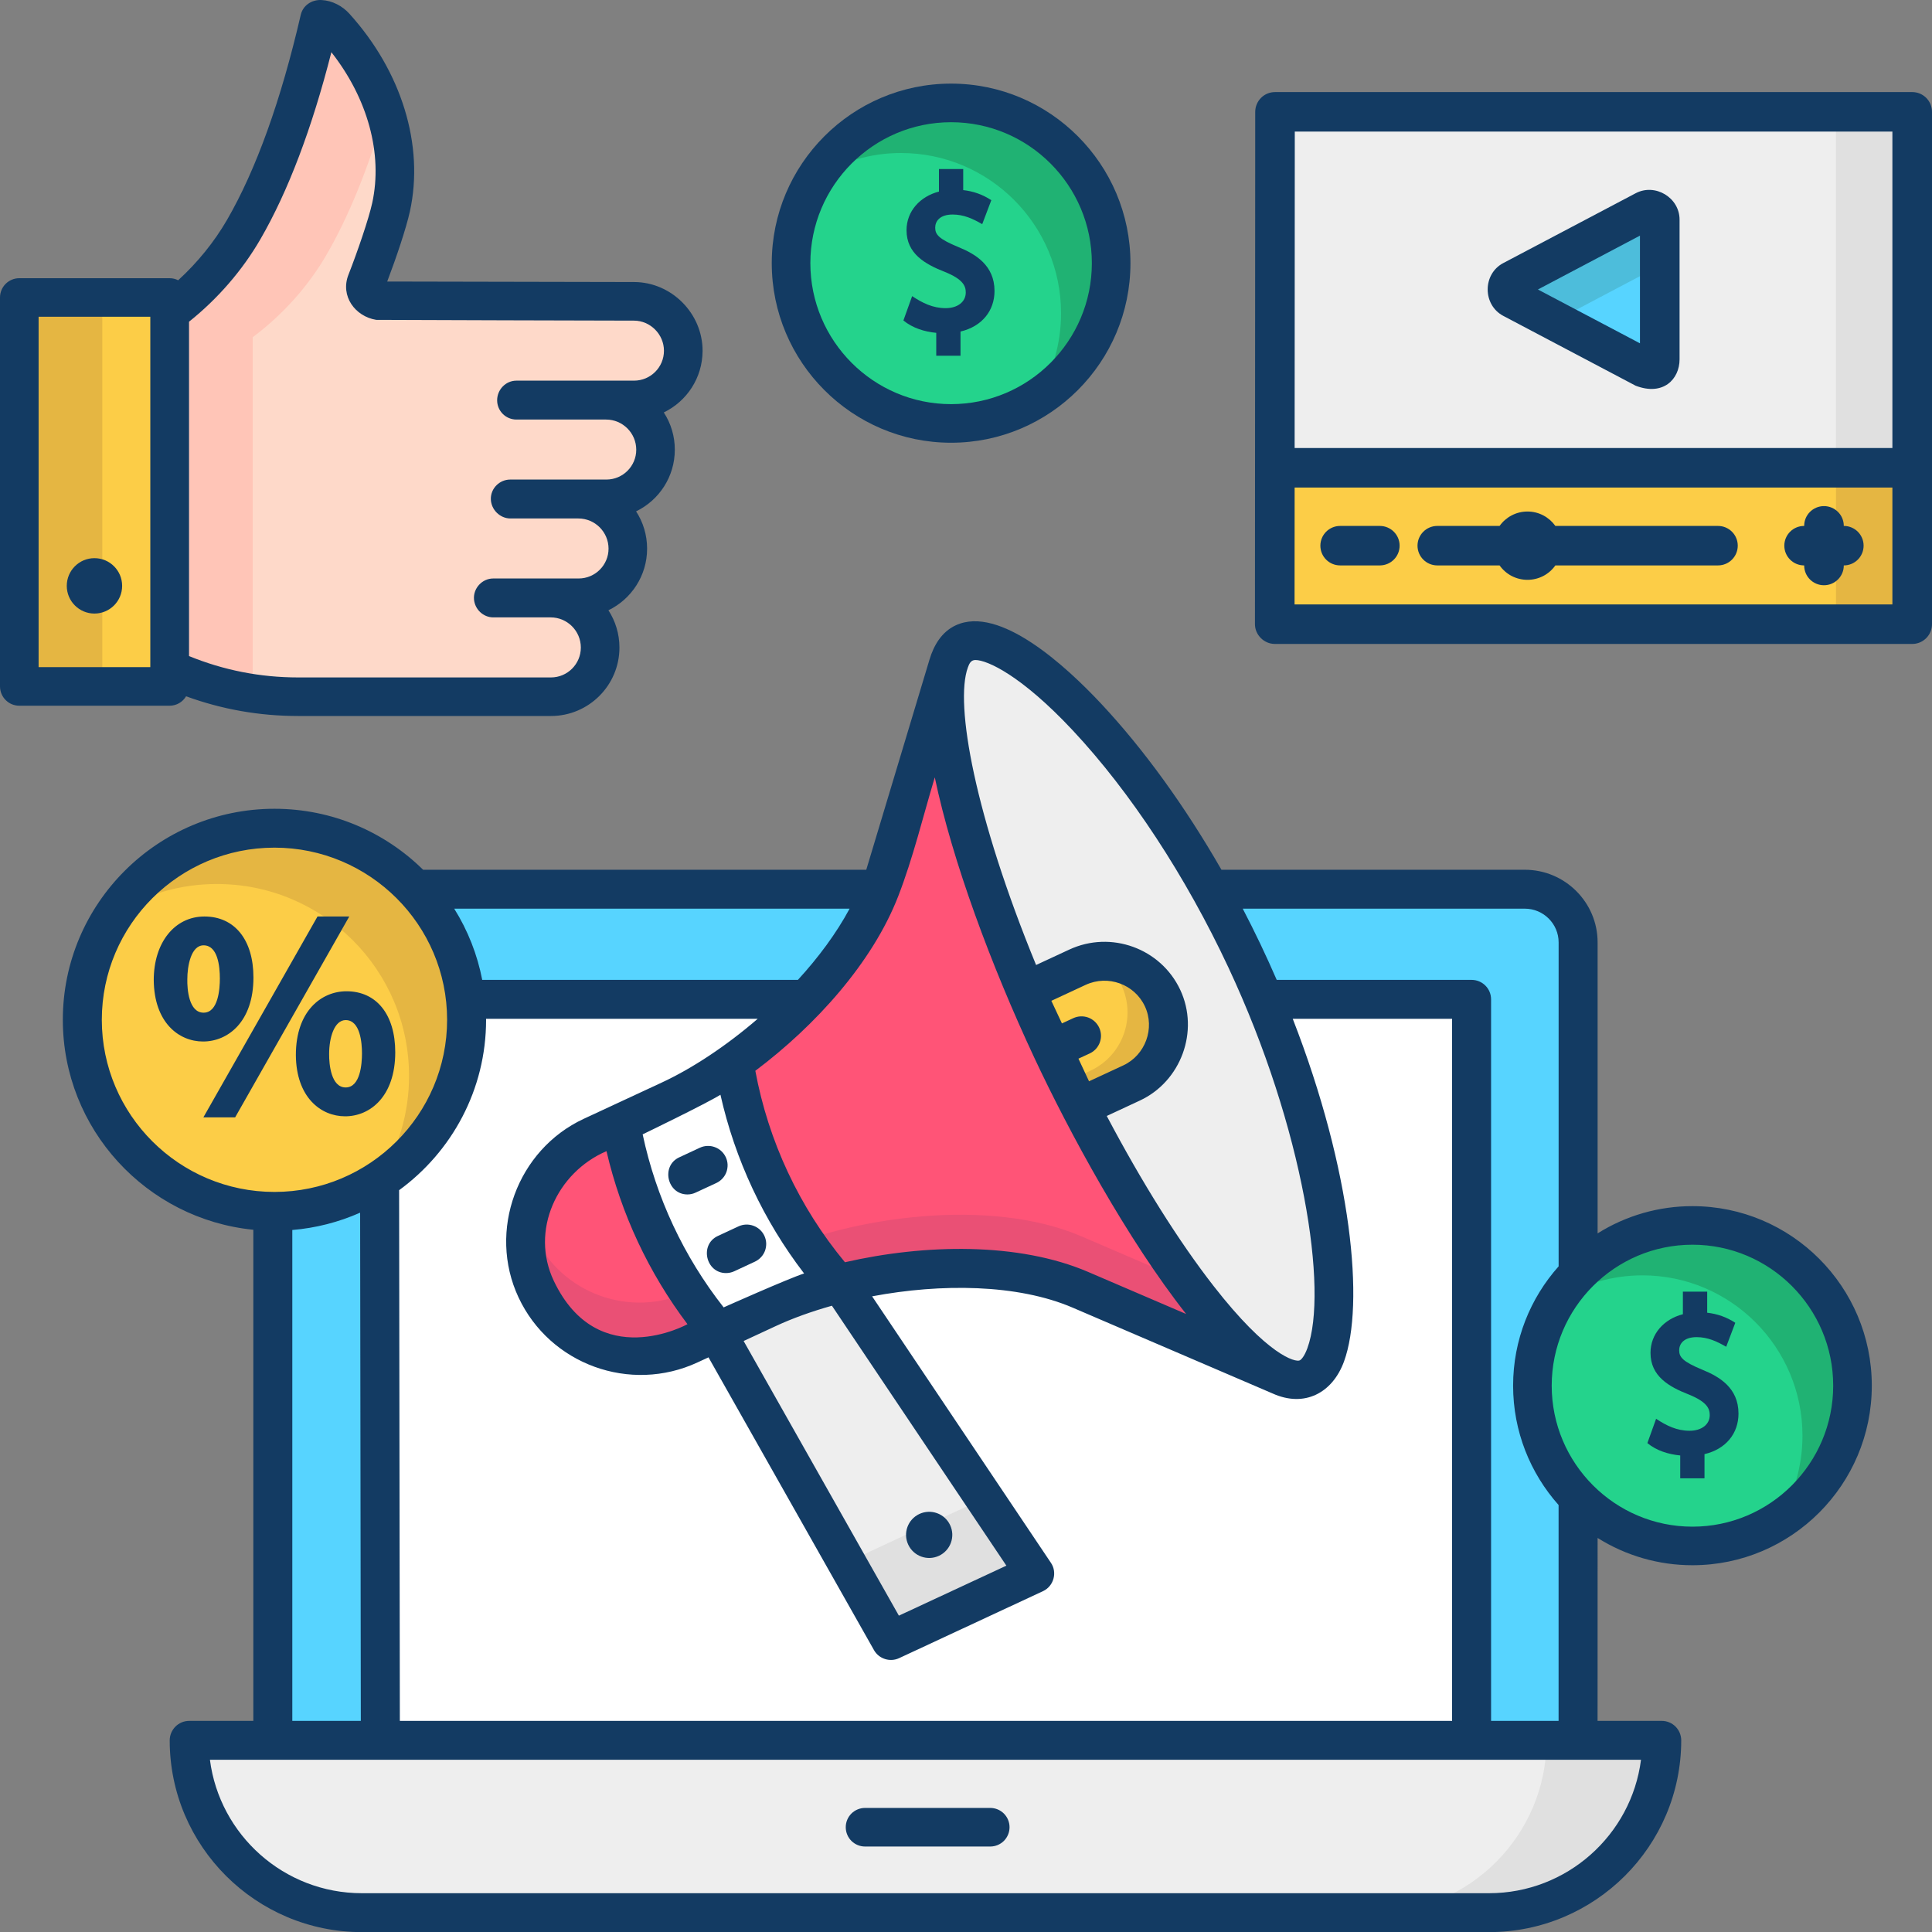 <svg width="50" height="50" viewBox="0 0 50 50" fill="none" xmlns="http://www.w3.org/2000/svg">
<rect x="0" y="0" width="50" height="50" fill="#808080" stroke="none"/>
<g clip-path="url(#clip0_3811_189)">
<path d="M39.47 22.961H8.447C7.685 22.961 7.067 23.579 7.067 24.341L7.065 45.032H40.849L40.85 24.341C40.85 23.579 40.232 22.961 39.47 22.961Z" fill="#57D4FF"/>
<path d="M38.094 25.82H9.823L9.85 45.035H38.094V25.82Z" fill="white"/>
<path d="M38.546 49.5H9.371C6.903 49.5 4.902 47.499 4.902 45.031H43.014C43.014 47.499 41.014 49.5 38.546 49.5Z" fill="#EEEEEE"/>
<path d="M40.025 45.031C40.025 47.499 38.024 49.5 35.556 49.5H38.545C41.013 49.5 43.014 47.499 43.014 45.031H40.025Z" fill="#E0E0E0"/>
<path d="M25.628 47.788H22.387C22.255 47.788 22.128 47.735 22.034 47.642C21.94 47.548 21.888 47.421 21.888 47.288C21.888 47.156 21.94 47.029 22.034 46.935C22.128 46.842 22.255 46.789 22.387 46.789H25.628C25.76 46.789 25.887 46.842 25.981 46.935C26.074 47.029 26.127 47.156 26.127 47.288C26.127 47.421 26.074 47.548 25.981 47.642C25.887 47.735 25.76 47.788 25.628 47.788Z" fill="#133B63"/>
<path d="M26.785 40.72L23.056 42.456L18.302 34.045L21.353 32.625L26.785 40.72Z" fill="#EEEEEE"/>
<path d="M26.785 40.721L25.478 38.773L21.912 40.434L23.056 42.457L26.785 40.721Z" fill="#E0E0E0"/>
<path d="M24.589 39.47C24.522 39.326 24.401 39.215 24.251 39.161C24.102 39.107 23.938 39.114 23.794 39.181C23.494 39.321 23.365 39.676 23.505 39.975C23.644 40.274 24 40.404 24.3 40.264C24.371 40.231 24.435 40.184 24.488 40.126C24.541 40.069 24.582 40.001 24.609 39.927C24.636 39.853 24.648 39.775 24.645 39.697C24.641 39.618 24.623 39.541 24.589 39.47Z" fill="#133B63"/>
<path d="M22.919 22.614C22.18 25.073 19.487 27.514 17.308 28.528L15.281 29.471C13.779 30.171 13.129 31.953 13.83 33.452C14.53 34.951 16.315 35.599 17.817 34.9L19.844 33.957C22.023 32.943 25.626 32.451 27.989 33.467L33.2 35.709L24.548 17.188L22.919 22.614Z" fill="#FF5477"/>
<path d="M27.989 31.997C25.626 30.981 22.022 31.472 19.844 32.486L17.817 33.43C16.315 34.129 14.53 33.48 13.829 31.981C13.75 31.811 13.687 31.633 13.64 31.451C13.47 32.12 13.537 32.827 13.829 33.452C14.53 34.951 16.315 35.6 17.817 34.901L19.844 33.957C22.022 32.943 25.626 32.452 27.989 33.468L33.2 35.71L32.34 33.869L27.989 31.997Z" fill="#EA5075"/>
<path d="M32.299 24.853C34.771 30.144 35.117 35.204 33.91 35.766C32.703 36.328 29.72 32.495 27.248 27.204C24.777 21.913 23.752 17.168 24.96 16.606C26.167 16.044 29.828 19.562 32.299 24.853Z" fill="#EEEEEE"/>
<path d="M26.559 25.692L27.968 28.709L29.32 28.079C30.155 27.691 30.516 26.7 30.127 25.867C29.738 25.035 28.746 24.674 27.911 25.063L26.559 25.692Z" fill="#FCCD47"/>
<path d="M30.127 25.867C29.836 25.244 29.207 24.885 28.559 24.907C28.757 25.066 28.916 25.269 29.024 25.5C29.413 26.333 29.052 27.323 28.218 27.711L27.63 27.985L27.968 28.709L29.321 28.079C30.155 27.691 30.516 26.7 30.127 25.867Z" fill="#E5B642"/>
<path d="M18.977 27.539C18.414 27.942 17.845 28.279 17.308 28.529L16.026 29.126C16.377 31.128 17.252 33.001 18.562 34.555L19.844 33.958C20.381 33.708 21.006 33.49 21.677 33.318C20.25 31.685 19.314 29.681 18.977 27.539Z" fill="white"/>
<path d="M7.109 31.319C9.855 31.319 12.082 29.095 12.082 26.351C12.082 23.607 9.855 21.383 7.109 21.383C4.362 21.383 2.136 23.607 2.136 26.351C2.136 29.095 4.362 31.319 7.109 31.319Z" fill="#FCCD47"/>
<path d="M12.081 26.351C12.081 23.607 9.855 21.383 7.108 21.383C5.351 21.383 3.809 22.294 2.924 23.668C3.726 23.151 4.66 22.876 5.614 22.878C8.36 22.878 10.586 25.102 10.586 27.846C10.588 28.797 10.314 29.729 9.798 30.529C11.171 29.644 12.081 28.104 12.081 26.351Z" fill="#E5B642"/>
<path d="M43.801 40.006C41.517 40.006 39.659 38.145 39.659 35.858C39.659 33.571 41.517 31.711 43.801 31.711C46.085 31.711 47.943 33.571 47.943 35.858C47.943 38.145 46.085 40.006 43.801 40.006Z" fill="#24D38C"/>
<path d="M47.943 35.858C47.943 33.572 46.085 31.711 43.801 31.711C42.33 31.711 41.036 32.484 40.301 33.645C40.96 33.227 41.725 33.006 42.506 33.006C44.79 33.006 46.648 34.867 46.648 37.154C46.648 37.967 46.412 38.726 46.007 39.367C47.169 38.632 47.943 37.334 47.943 35.858Z" fill="#20B273"/>
<path d="M24.614 10.959C22.33 10.959 20.472 9.099 20.472 6.812C20.472 4.525 22.33 2.664 24.614 2.664C26.898 2.664 28.756 4.525 28.756 6.812C28.756 9.099 26.898 10.959 24.614 10.959Z" fill="#24D38C"/>
<path d="M28.756 6.812C28.756 4.525 26.898 2.664 24.614 2.664C23.142 2.664 21.848 3.437 21.113 4.599C21.773 4.181 22.538 3.959 23.318 3.96C25.602 3.96 27.46 5.82 27.46 8.107C27.461 8.891 27.239 9.658 26.819 10.32C27.982 9.585 28.756 8.287 28.756 6.812Z" fill="#20B273"/>
<path d="M24.614 11.458C22.055 11.458 19.973 9.373 19.973 6.811C19.973 4.249 22.055 2.164 24.614 2.164C27.174 2.164 29.256 4.249 29.256 6.811C29.256 9.373 27.174 11.458 24.614 11.458ZM24.614 3.163C22.606 3.163 20.972 4.799 20.972 6.811C20.972 8.823 22.606 10.459 24.614 10.459C26.623 10.459 28.257 8.823 28.257 6.811C28.257 4.799 26.623 3.163 24.614 3.163Z" fill="#133B63"/>
<path d="M49.414 2.938H32.978L32.974 12.126H49.414V2.938Z" fill="#EEEEEE"/>
<path d="M47.515 2.938H49.414V12.126H47.515V2.938Z" fill="#E0E0E0"/>
<path d="M32.974 12.125L32.972 16.163H49.415V12.125H32.974Z" fill="#FCCD47"/>
<path d="M47.515 12.125H49.414V16.163H47.515V12.125Z" fill="#E5B642"/>
<path d="M42.52 9.558L39.106 7.756C38.92 7.658 38.92 7.392 39.106 7.294L42.52 5.491C42.694 5.4 42.903 5.526 42.903 5.722V9.328C42.903 9.524 42.694 9.65 42.52 9.558Z" fill="#57D4FF"/>
<path d="M42.52 5.492L39.106 7.294C38.92 7.392 38.92 7.658 39.106 7.756L40.197 8.332L42.903 6.904V5.722C42.903 5.526 42.694 5.4 42.52 5.492Z" fill="#4DBDDB"/>
<path d="M49.488 2.383H32.998C32.862 2.383 32.732 2.436 32.636 2.532C32.54 2.628 32.486 2.758 32.485 2.894L32.478 16.154C32.478 16.43 32.713 16.665 32.991 16.665H49.488C49.555 16.666 49.621 16.652 49.683 16.627C49.745 16.601 49.802 16.563 49.849 16.516C49.897 16.468 49.935 16.412 49.961 16.35C49.986 16.288 50 16.222 50 16.154V2.894C50 2.827 49.986 2.76 49.961 2.698C49.935 2.636 49.897 2.58 49.85 2.532C49.802 2.485 49.746 2.447 49.684 2.421C49.621 2.396 49.555 2.383 49.488 2.383ZM33.509 3.405H48.975V11.595H33.505L33.509 3.405ZM48.975 15.643H33.503L33.505 12.617H48.975V15.643Z" fill="#133B63"/>
<path d="M35.709 14.633H34.683C34.4 14.633 34.171 14.405 34.171 14.122C34.171 13.84 34.4 13.611 34.683 13.611H35.709C35.992 13.611 36.222 13.84 36.222 14.122C36.222 14.405 35.992 14.633 35.709 14.633ZM47.718 13.611H47.717V13.609C47.717 13.327 47.487 13.098 47.204 13.098C46.921 13.098 46.692 13.327 46.692 13.609V13.611H46.69C46.407 13.611 46.178 13.84 46.178 14.122C46.178 14.404 46.407 14.633 46.69 14.633H46.692V14.635C46.692 14.917 46.921 15.146 47.204 15.146C47.487 15.146 47.717 14.917 47.717 14.635V14.633H47.718C48.001 14.633 48.23 14.404 48.23 14.122C48.23 13.84 48.001 13.611 47.718 13.611ZM44.461 13.611H40.253C40.092 13.386 39.829 13.238 39.531 13.238C39.233 13.238 38.969 13.386 38.809 13.611H37.197C36.915 13.611 36.685 13.84 36.685 14.122C36.685 14.404 36.915 14.633 37.197 14.633H38.809C38.891 14.748 38.999 14.843 39.125 14.908C39.25 14.972 39.389 15.006 39.531 15.006C39.672 15.006 39.812 14.972 39.937 14.908C40.063 14.843 40.171 14.748 40.253 14.633H44.461C44.744 14.633 44.973 14.404 44.973 14.122C44.973 13.84 44.744 13.611 44.461 13.611ZM42.33 9.982L38.905 8.175C38.367 7.891 38.366 7.092 38.905 6.808L42.331 5.001C42.836 4.735 43.467 5.114 43.467 5.684V9.299C43.467 9.814 43.043 10.256 42.33 9.982ZM39.801 7.492L42.442 8.885V6.098L39.801 7.492Z" fill="#133B63"/>
<path d="M0.499 7.695V17.761H4.389V7.695H0.499Z" fill="#FCCD47"/>
<path d="M0.499 7.695H2.647V17.761H0.499V7.695Z" fill="#E5B642"/>
<path d="M16.406 7.8L9.816 7.787C9.532 7.74 9.42 7.576 9.483 7.294C9.718 6.696 10.021 5.816 10.121 5.361C10.459 3.814 9.917 2.068 8.671 0.691C8.574 0.583 8.447 0.516 8.315 0.502C8.3 0.501 8.284 0.5 8.269 0.5C7.745 2.767 7.086 4.595 6.309 5.939C5.832 6.763 5.172 7.5 4.393 8.082V17.308C5.434 17.785 6.567 18.032 7.712 18.032H14.259C14.961 18.032 15.531 17.463 15.531 16.76C15.531 16.053 14.958 15.48 14.251 15.48H12.767C12.766 15.478 12.765 15.475 12.765 15.472H14.976C15.679 15.472 16.248 14.903 16.248 14.2C16.248 13.493 15.675 12.92 14.968 12.92H13.21C13.208 12.918 13.207 12.915 13.205 12.912H15.693C16.395 12.912 16.965 12.343 16.965 11.64C16.965 10.933 16.392 10.36 15.685 10.36H13.365V10.352H16.41C17.113 10.352 17.682 9.783 17.682 9.08C17.684 8.374 17.112 7.8 16.406 7.8Z" fill="#FED9C9"/>
<path d="M8.456 6.583C9.024 5.602 9.528 4.362 9.963 2.883C9.71 2.109 9.274 1.357 8.671 0.691C8.574 0.583 8.447 0.516 8.315 0.502C8.3 0.501 8.284 0.5 8.269 0.5C7.745 2.767 7.086 4.595 6.309 5.939C5.832 6.763 5.172 7.5 4.393 8.082V17.308C5.075 17.62 5.798 17.834 6.54 17.943V8.727C7.32 8.144 7.98 7.407 8.456 6.583Z" fill="#FFC5B7"/>
<path d="M18.182 9.08C18.185 8.111 17.377 7.299 16.407 7.299L10.021 7.286C10.253 6.677 10.513 5.906 10.609 5.467C10.982 3.762 10.396 1.851 9.042 0.355C8.858 0.152 8.599 0.016 8.323 0.001C8.073 -0.013 7.841 0.135 7.783 0.386C7.27 2.604 6.629 4.387 5.877 5.688C5.544 6.262 5.113 6.794 4.611 7.253C4.542 7.218 4.466 7.2 4.389 7.2H0.499C0.434 7.2 0.369 7.212 0.308 7.238C0.248 7.263 0.193 7.299 0.146 7.346C0.1 7.392 0.063 7.447 0.038 7.508C0.013 7.568 -1.31497e-09 7.633 0 7.699L0 17.764C-1.31497e-09 17.83 0.013 17.895 0.038 17.955C0.063 18.016 0.1 18.071 0.146 18.117C0.193 18.164 0.248 18.201 0.308 18.226C0.369 18.251 0.434 18.264 0.499 18.264H4.389C4.571 18.264 4.729 18.166 4.816 18.02C5.744 18.359 6.715 18.53 7.713 18.53H14.259C15.236 18.53 16.031 17.736 16.031 16.759C16.031 16.404 15.926 16.072 15.746 15.794C16.338 15.507 16.747 14.9 16.747 14.199C16.747 13.844 16.643 13.512 16.462 13.234C17.055 12.947 17.464 12.34 17.464 11.639C17.465 11.296 17.366 10.961 17.179 10.674C17.772 10.387 18.182 9.78 18.182 9.08C18.185 8.111 18.182 9.78 18.182 9.08ZM3.89 17.265H0.999V8.198H3.89V17.265ZM16.41 9.851H13.365C13.089 9.851 12.866 10.083 12.866 10.359C12.866 10.635 13.089 10.858 13.365 10.858H15.685C16.115 10.858 16.466 11.208 16.466 11.639C16.466 12.065 16.119 12.411 15.693 12.411H13.205C12.928 12.411 12.697 12.639 12.703 12.918C12.709 13.189 12.939 13.418 13.21 13.418H14.968C15.398 13.418 15.749 13.768 15.749 14.199C15.749 14.625 15.402 14.971 14.976 14.971H12.765C12.477 14.971 12.243 15.226 12.267 15.512C12.289 15.771 12.507 15.978 12.767 15.978H14.251C14.681 15.978 15.032 16.328 15.032 16.759C15.032 17.185 14.685 17.532 14.259 17.532H7.713C6.737 17.532 5.79 17.346 4.892 16.979V8.326C5.638 7.73 6.274 6.995 6.741 6.188C7.456 4.952 8.072 3.328 8.576 1.351C9.517 2.549 9.911 3.981 9.633 5.253C9.542 5.667 9.249 6.522 9.018 7.11C8.801 7.662 9.19 8.189 9.736 8.278C9.762 8.282 16.406 8.298 16.406 8.298C16.831 8.298 17.184 8.654 17.183 9.078C17.183 9.505 16.836 9.851 16.41 9.851Z" fill="#133B63"/>
<path d="M2.444 15.879C2.84 15.879 3.161 15.558 3.161 15.162C3.161 14.766 2.84 14.445 2.444 14.445C2.049 14.445 1.728 14.766 1.728 15.162C1.728 15.558 2.049 15.879 2.444 15.879Z" fill="#133B63"/>
<path d="M17.791 30.912C17.264 30.912 17.101 30.173 17.578 29.952L18.113 29.703C18.234 29.647 18.373 29.641 18.498 29.687C18.624 29.732 18.726 29.826 18.783 29.947C18.811 30.007 18.827 30.072 18.83 30.138C18.832 30.204 18.822 30.27 18.8 30.332C18.777 30.395 18.742 30.451 18.697 30.5C18.652 30.549 18.599 30.588 18.539 30.616L18.004 30.864C17.937 30.896 17.864 30.912 17.791 30.912ZM18.79 32.947C18.263 32.947 18.1 32.209 18.577 31.987L19.111 31.739C19.233 31.682 19.371 31.676 19.497 31.722C19.623 31.767 19.725 31.861 19.782 31.982C19.81 32.042 19.826 32.107 19.829 32.173C19.831 32.239 19.821 32.305 19.799 32.368C19.776 32.43 19.741 32.487 19.696 32.535C19.651 32.584 19.598 32.623 19.538 32.651L19.003 32.9C18.934 32.932 18.861 32.947 18.79 32.947Z" fill="#133B63"/>
<path d="M43.801 31.215C42.932 31.214 42.081 31.458 41.346 31.92L41.346 24.389C41.346 23.352 40.501 22.509 39.461 22.509H31.611C30.671 20.872 29.601 19.39 28.496 18.21C27.576 17.228 25.864 15.658 24.735 16.183C24.37 16.352 24.167 16.699 24.055 17.071L22.419 22.509H10.95C9.96 21.534 8.601 20.931 7.103 20.931C4.083 20.931 1.626 23.381 1.626 26.392C1.626 29.22 3.792 31.552 6.556 31.826L6.556 44.536H4.897C4.763 44.536 4.635 44.589 4.54 44.684C4.446 44.779 4.392 44.907 4.392 45.041C4.392 47.777 6.623 50.003 9.365 50.003H38.536C41.279 50.003 43.51 47.777 43.51 45.039C43.51 44.973 43.496 44.908 43.471 44.846C43.446 44.785 43.408 44.73 43.362 44.683C43.315 44.636 43.259 44.599 43.198 44.574C43.137 44.549 43.071 44.536 43.005 44.536H41.345L41.346 39.802C42.081 40.264 42.932 40.509 43.801 40.508C46.36 40.508 48.442 38.424 48.442 35.861C48.442 33.299 46.36 31.215 43.801 31.215ZM39.461 23.516C39.944 23.516 40.337 23.908 40.337 24.389L40.337 32.773C39.605 33.594 39.159 34.677 39.159 35.861C39.159 37.046 39.605 38.128 40.336 38.95L40.336 44.536H38.589V25.862C38.589 25.729 38.536 25.6 38.441 25.506C38.347 25.412 38.218 25.359 38.085 25.359H33.041C32.77 24.734 32.477 24.119 32.162 23.516H39.461ZM12.579 26.366H19.61C18.786 27.077 17.904 27.656 17.123 28.018L15.107 28.955C13.386 29.755 12.614 31.855 13.419 33.576C14.232 35.314 16.312 36.068 18.055 35.258L18.336 35.128L22.62 42.707C22.747 42.931 23.032 43.022 23.266 42.914L26.995 41.178C27.269 41.05 27.368 40.698 27.199 40.447L22.57 33.549C24.351 33.213 26.334 33.229 27.761 33.842L32.937 36.064C33.761 36.435 34.486 36.049 34.783 35.235C35.319 33.765 34.992 30.307 33.456 26.366H37.58V44.536H10.348L10.329 30.802C11.692 29.808 12.58 28.202 12.58 26.392C12.58 26.383 12.579 26.375 12.579 26.366ZM18.728 33.835C17.696 32.522 16.979 30.991 16.632 29.357C16.632 29.357 18.272 28.565 18.645 28.332C19.023 30.012 19.762 31.591 20.81 32.957C20.392 33.092 18.728 33.835 18.728 33.835ZM21.53 33.792L26.045 40.519L23.263 41.813L19.245 34.705L20.072 34.321C20.506 34.119 21.001 33.941 21.53 33.792ZM17.792 34.27C17.792 34.27 15.478 35.554 14.333 33.15C13.715 31.851 14.41 30.343 15.696 29.792C16.074 31.415 16.788 32.94 17.792 34.27ZM25.048 17.275C25.084 17.176 25.125 17.081 25.243 17.081C25.552 17.081 26.437 17.486 27.759 18.898C29.252 20.491 30.684 22.673 31.792 25.04C33.748 29.22 34.376 33.408 33.835 34.891C33.757 35.104 33.675 35.189 33.638 35.206C33.525 35.26 32.814 35.087 31.408 33.282C30.505 32.123 29.551 30.601 28.643 28.881L29.498 28.483C30.565 27.988 31.044 26.685 30.545 25.618C30.041 24.541 28.751 24.073 27.671 24.576L26.814 24.974C25.235 21.129 24.703 18.22 25.048 17.275ZM28.446 26.594C28.476 26.657 28.505 26.72 28.446 26.594L28.413 26.523L28.446 26.594C28.389 26.473 28.287 26.379 28.161 26.333C28.036 26.288 27.897 26.294 27.776 26.35L27.483 26.486L27.209 25.901L28.097 25.488C28.674 25.221 29.362 25.47 29.63 26.044C29.896 26.613 29.64 27.307 29.073 27.571L28.184 27.984L27.91 27.398L28.202 27.263C28.262 27.235 28.316 27.195 28.361 27.147C28.405 27.098 28.44 27.041 28.463 26.979C28.485 26.917 28.496 26.851 28.493 26.785C28.49 26.719 28.474 26.654 28.446 26.594ZM23.246 23.194C23.632 22.199 23.884 21.14 24.192 20.118C24.644 22.279 25.652 24.989 26.768 27.374C27.664 29.29 29.174 32.075 30.697 34.006L28.16 32.917C26.359 32.144 23.928 32.194 21.867 32.667C20.684 31.24 19.886 29.534 19.548 27.712C21.096 26.55 22.577 24.918 23.246 23.194ZM21.988 23.516C21.643 24.158 21.178 24.783 20.65 25.359H12.48C12.354 24.705 12.108 24.08 11.755 23.516H21.988ZM2.635 26.392C2.635 23.936 4.639 21.937 7.103 21.937C9.567 21.937 11.571 23.936 11.571 26.392C11.571 28.848 9.567 30.847 7.103 30.847C4.639 30.847 2.635 28.848 2.635 26.392ZM9.338 44.536H7.565L7.565 31.832C8.171 31.782 8.764 31.63 9.32 31.384L9.338 44.536ZM42.469 45.543C42.221 47.487 40.552 48.996 38.536 48.996H9.365C7.35 48.996 5.682 47.488 5.433 45.543H42.469ZM43.801 39.51C41.792 39.51 40.158 37.873 40.158 35.861C40.158 33.85 41.792 32.213 43.801 32.213C45.809 32.213 47.443 33.85 47.443 35.861C47.443 37.873 45.809 39.51 43.801 39.51Z" fill="#133B63"/>
<path d="M28.413 26.519C28.413 26.517 28.412 26.517 28.413 26.519ZM6.559 25.297C6.559 24.323 6.073 23.719 5.291 23.719C4.519 23.719 3.979 24.395 3.979 25.363C3.988 26.462 4.626 26.954 5.255 26.954C5.904 26.954 6.559 26.442 6.559 25.297ZM5.269 26.208C4.885 26.208 4.842 25.595 4.848 25.34C4.848 25.015 4.937 24.465 5.269 24.465C5.636 24.465 5.69 25.005 5.69 25.326C5.69 25.591 5.649 26.208 5.269 26.208ZM8.217 23.719L5.263 28.918H6.085L9.039 23.719H8.217ZM8.968 25.654C8.315 25.654 7.657 26.164 7.657 27.305C7.665 28.399 8.303 28.89 8.932 28.89C9.577 28.89 10.229 28.377 10.229 27.232C10.229 26.259 9.746 25.654 8.968 25.654ZM8.946 28.143C8.567 28.143 8.515 27.54 8.518 27.275C8.518 26.854 8.652 26.4 8.946 26.4C9.327 26.4 9.368 27.002 9.368 27.261C9.368 27.526 9.327 28.143 8.946 28.143Z" fill="#133B63"/>
<path d="M43.457 34.945C43.457 34.781 43.575 34.605 43.907 34.605C44.198 34.605 44.43 34.714 44.674 34.854L44.909 34.234C44.69 34.089 44.444 34.002 44.182 33.973V33.428H43.553V34.012C43.065 34.137 42.715 34.519 42.715 35.011C42.715 35.618 43.192 35.889 43.709 36.091C44.184 36.284 44.248 36.46 44.248 36.623C44.248 36.865 44.038 37.028 43.725 37.028C43.396 37.028 43.126 36.895 42.86 36.718L42.634 37.347C42.871 37.543 43.179 37.638 43.484 37.667V38.259H44.112V37.633C44.67 37.502 44.992 37.093 44.992 36.584C44.992 35.917 44.496 35.627 44.058 35.449C43.544 35.236 43.457 35.121 43.457 34.945ZM24.203 5.891C24.203 5.727 24.321 5.552 24.654 5.552C24.944 5.552 25.176 5.661 25.42 5.801L25.655 5.181C25.436 5.036 25.19 4.949 24.928 4.92V4.375H24.3V4.958C23.811 5.084 23.461 5.466 23.461 5.958C23.461 6.564 23.938 6.836 24.455 7.038C24.93 7.23 24.994 7.407 24.994 7.569C24.994 7.812 24.784 7.975 24.472 7.975C24.142 7.975 23.872 7.841 23.606 7.664L23.38 8.294C23.618 8.49 23.926 8.585 24.23 8.614V9.206H24.858V8.58C25.416 8.449 25.738 8.039 25.738 7.531C25.738 6.864 25.242 6.574 24.805 6.395C24.29 6.183 24.203 6.068 24.203 5.891Z" fill="#133B63"/>
</g>
<defs>
<clipPath id="clip0_3811_189">
<rect width="50" height="50" fill="white"/>
</clipPath>
</defs>
</svg>
